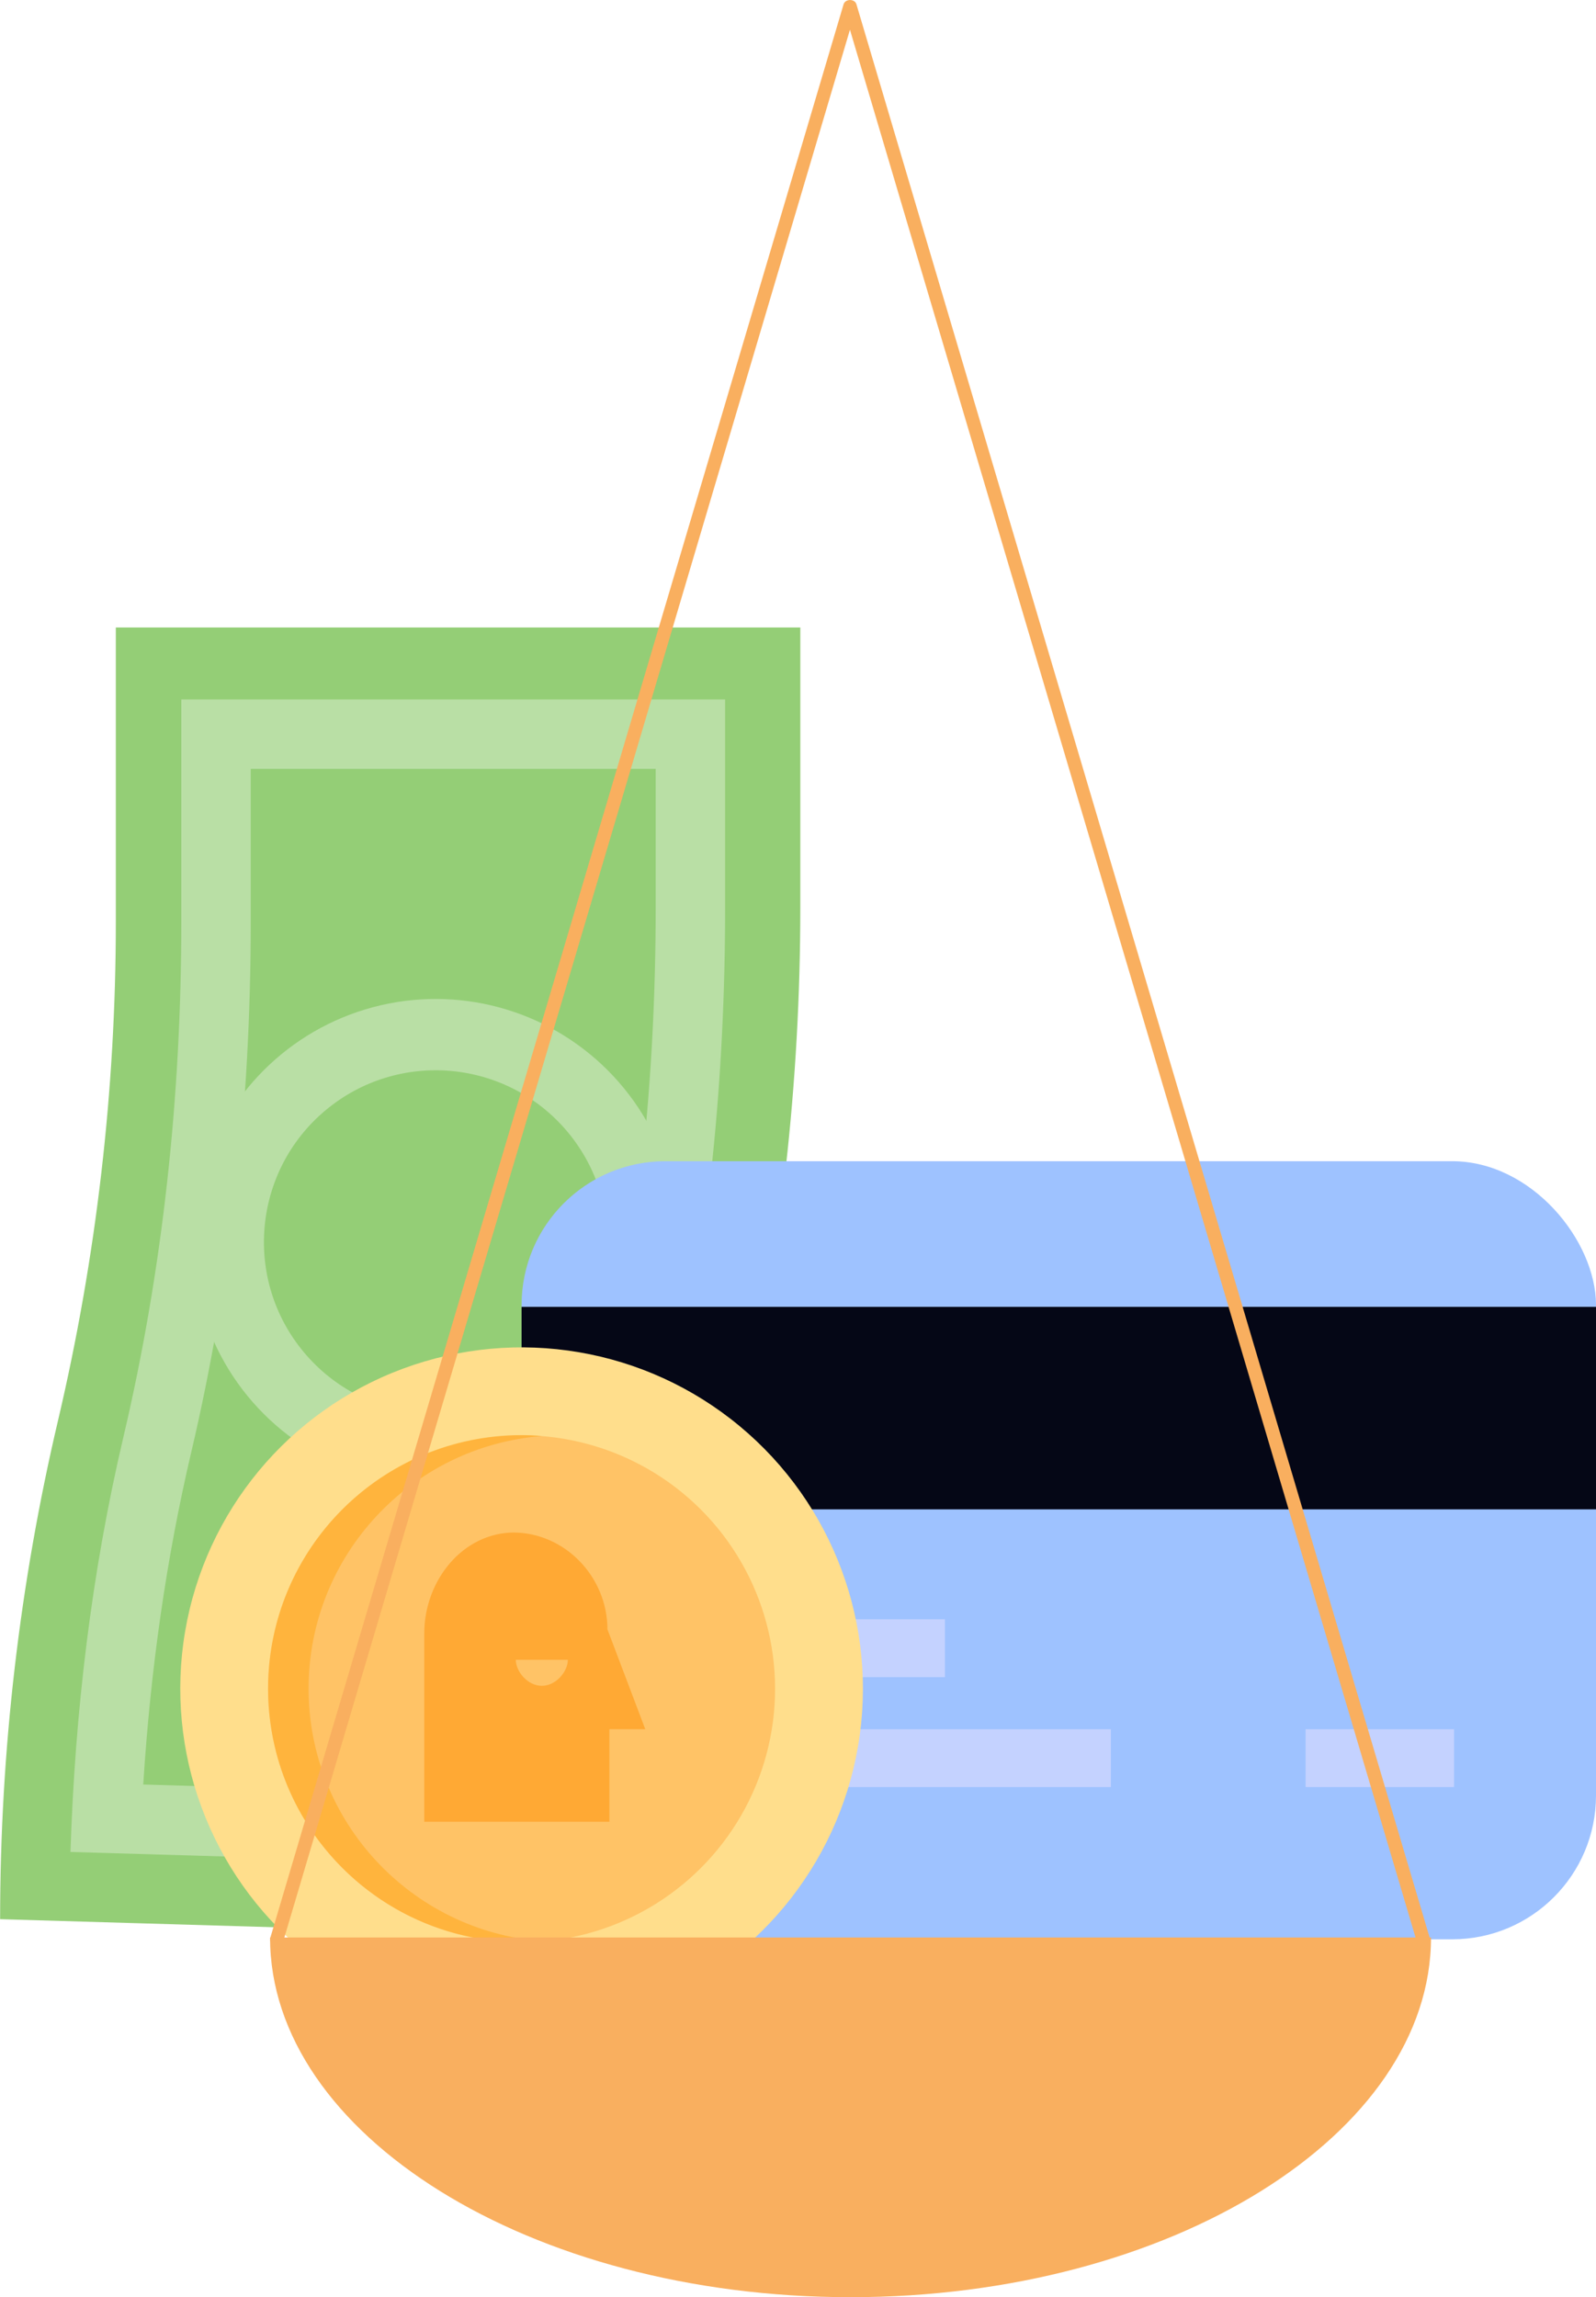 <?xml version="1.0" encoding="UTF-8"?>
<svg id="Laag_2" xmlns="http://www.w3.org/2000/svg" viewBox="0 0 137.94 198.54">
  <defs>
    <style>
      .cls-1 {
        fill: #9ec2ff;
      }

      .cls-2 {
        fill: #ffde8c;
      }

      .cls-3 {
        fill: #ff9e00;
        opacity: .4;
      }

      .cls-4 {
        fill: #b9dfa5;
      }

      .cls-5 {
        fill: #ffc366;
      }

      .cls-6 {
        fill: #94ce76;
      }

      .cls-7 {
        fill: #050716;
      }

      .cls-8 {
        fill: #ffa229;
        opacity: .8;
      }

      .cls-9 {
        fill: #c4d2ff;
      }

      .cls-10 {
        fill: #f9af5f;
      }
    </style>
  </defs>
  <g id="OBJECTS">
    <g>
      <g>
        <g>
          <path class="cls-6" d="M69.17,54.24v24.23c0,15-1.68,29.95-5,44.57h0c-3.32,14.62-5,29.58-5,44.57l-59.16-1.74c0-14.51,1.68-28.96,5-43.08h0c3.32-14.12,5-28.58,5-43.08v-25.48h59.16Z"/>
          <path class="cls-4" d="M6.09,160.06c.39-12.08,1.81-24.12,4.58-35.88,3.42-14.55,5-29.51,5-44.46v-19.27h47v18.02c0,14.53-1.39,29.08-4.6,43.24-2.96,13.03-4.53,26.36-4.93,39.73l-47.04-1.38Z"/>
          <path class="cls-6" d="M12.38,154.24c.63-10.04,2.02-19.66,4.14-28.69,3.42-14.54,5.15-29.95,5.15-45.83v-13.27h35v12.02c0,14.8-1.5,28.91-4.46,41.91-2.53,11.13-4.15,22.84-4.82,34.88l-35.02-1.03Z"/>
          <circle class="cls-4" cx="37.66" cy="107.35" r="21.01" transform="translate(-64.88 58.07) rotate(-45)"/>
          <circle class="cls-6" cx="37.66" cy="107.35" r="14.85" transform="translate(-60.1 49.17) rotate(-39.91)"/>
        </g>
        <g>
          <rect class="cls-1" x="45.08" y="100.36" width="92.86" height="67.25" rx="12.43" ry="12.43"/>
          <rect class="cls-7" x="45.08" y="112.95" width="92.86" height="17.5"/>
          <g>
            <rect class="cls-9" x="57.35" y="139.95" width="24.32" height="5"/>
            <rect class="cls-9" x="57.35" y="149.45" width="38.66" height="5"/>
            <rect class="cls-9" x="112.84" y="149.45" width="12.83" height="5"/>
          </g>
        </g>
        <g>
          <g>
            <circle class="cls-2" cx="45.08" cy="145.95" r="29.5" transform="translate(-96.06 87.53) rotate(-50.35)"/>
            <circle class="cls-5" cx="45.08" cy="145.95" r="21.91" transform="translate(-90 74.63) rotate(-45)"/>
            <path class="cls-3" d="M26.67,145.95c0-11.51,8.88-20.94,20.16-21.84-.58-.05-1.16-.08-1.75-.08-12.1,0-21.91,9.81-21.91,21.91s9.81,21.91,21.91,21.91c.59,0,1.17-.03,1.75-.08-11.28-.89-20.16-10.32-20.16-21.84Z"/>
          </g>
          <path class="cls-8" d="M55.77,149.45l-3.27-8.63c0-4.51-3.65-8.37-8.17-8.37h.14c-4.51,0-7.8,4.19-7.8,8.71v16.29h16v-8h3.1Z"/>
          <path class="cls-5" d="M44.58,143.45c0,1,1.01,2.25,2.25,2.25s2.25-1.25,2.25-2.25h-4.5Z"/>
        </g>
      </g>
      <g>
        <path class="cls-10" d="M123,168.2c-.25,0-.48-.16-.56-.42L73.46,2.57,24.48,167.78c-.09.31-.41.48-.72.39-.31-.09-.48-.41-.39-.72L72.91.37c.15-.49.97-.49,1.11,0l49.54,167.08c.09.31-.08.63-.39.72-.06.02-.11.02-.17.02Z"/>
        <path class="cls-10" d="M23.34,167.45c0,17,22.46,31.09,50.17,31.09s50.17-14.09,50.17-31.09H23.34Z"/>
      </g>
    </g>
  </g>
</svg>
